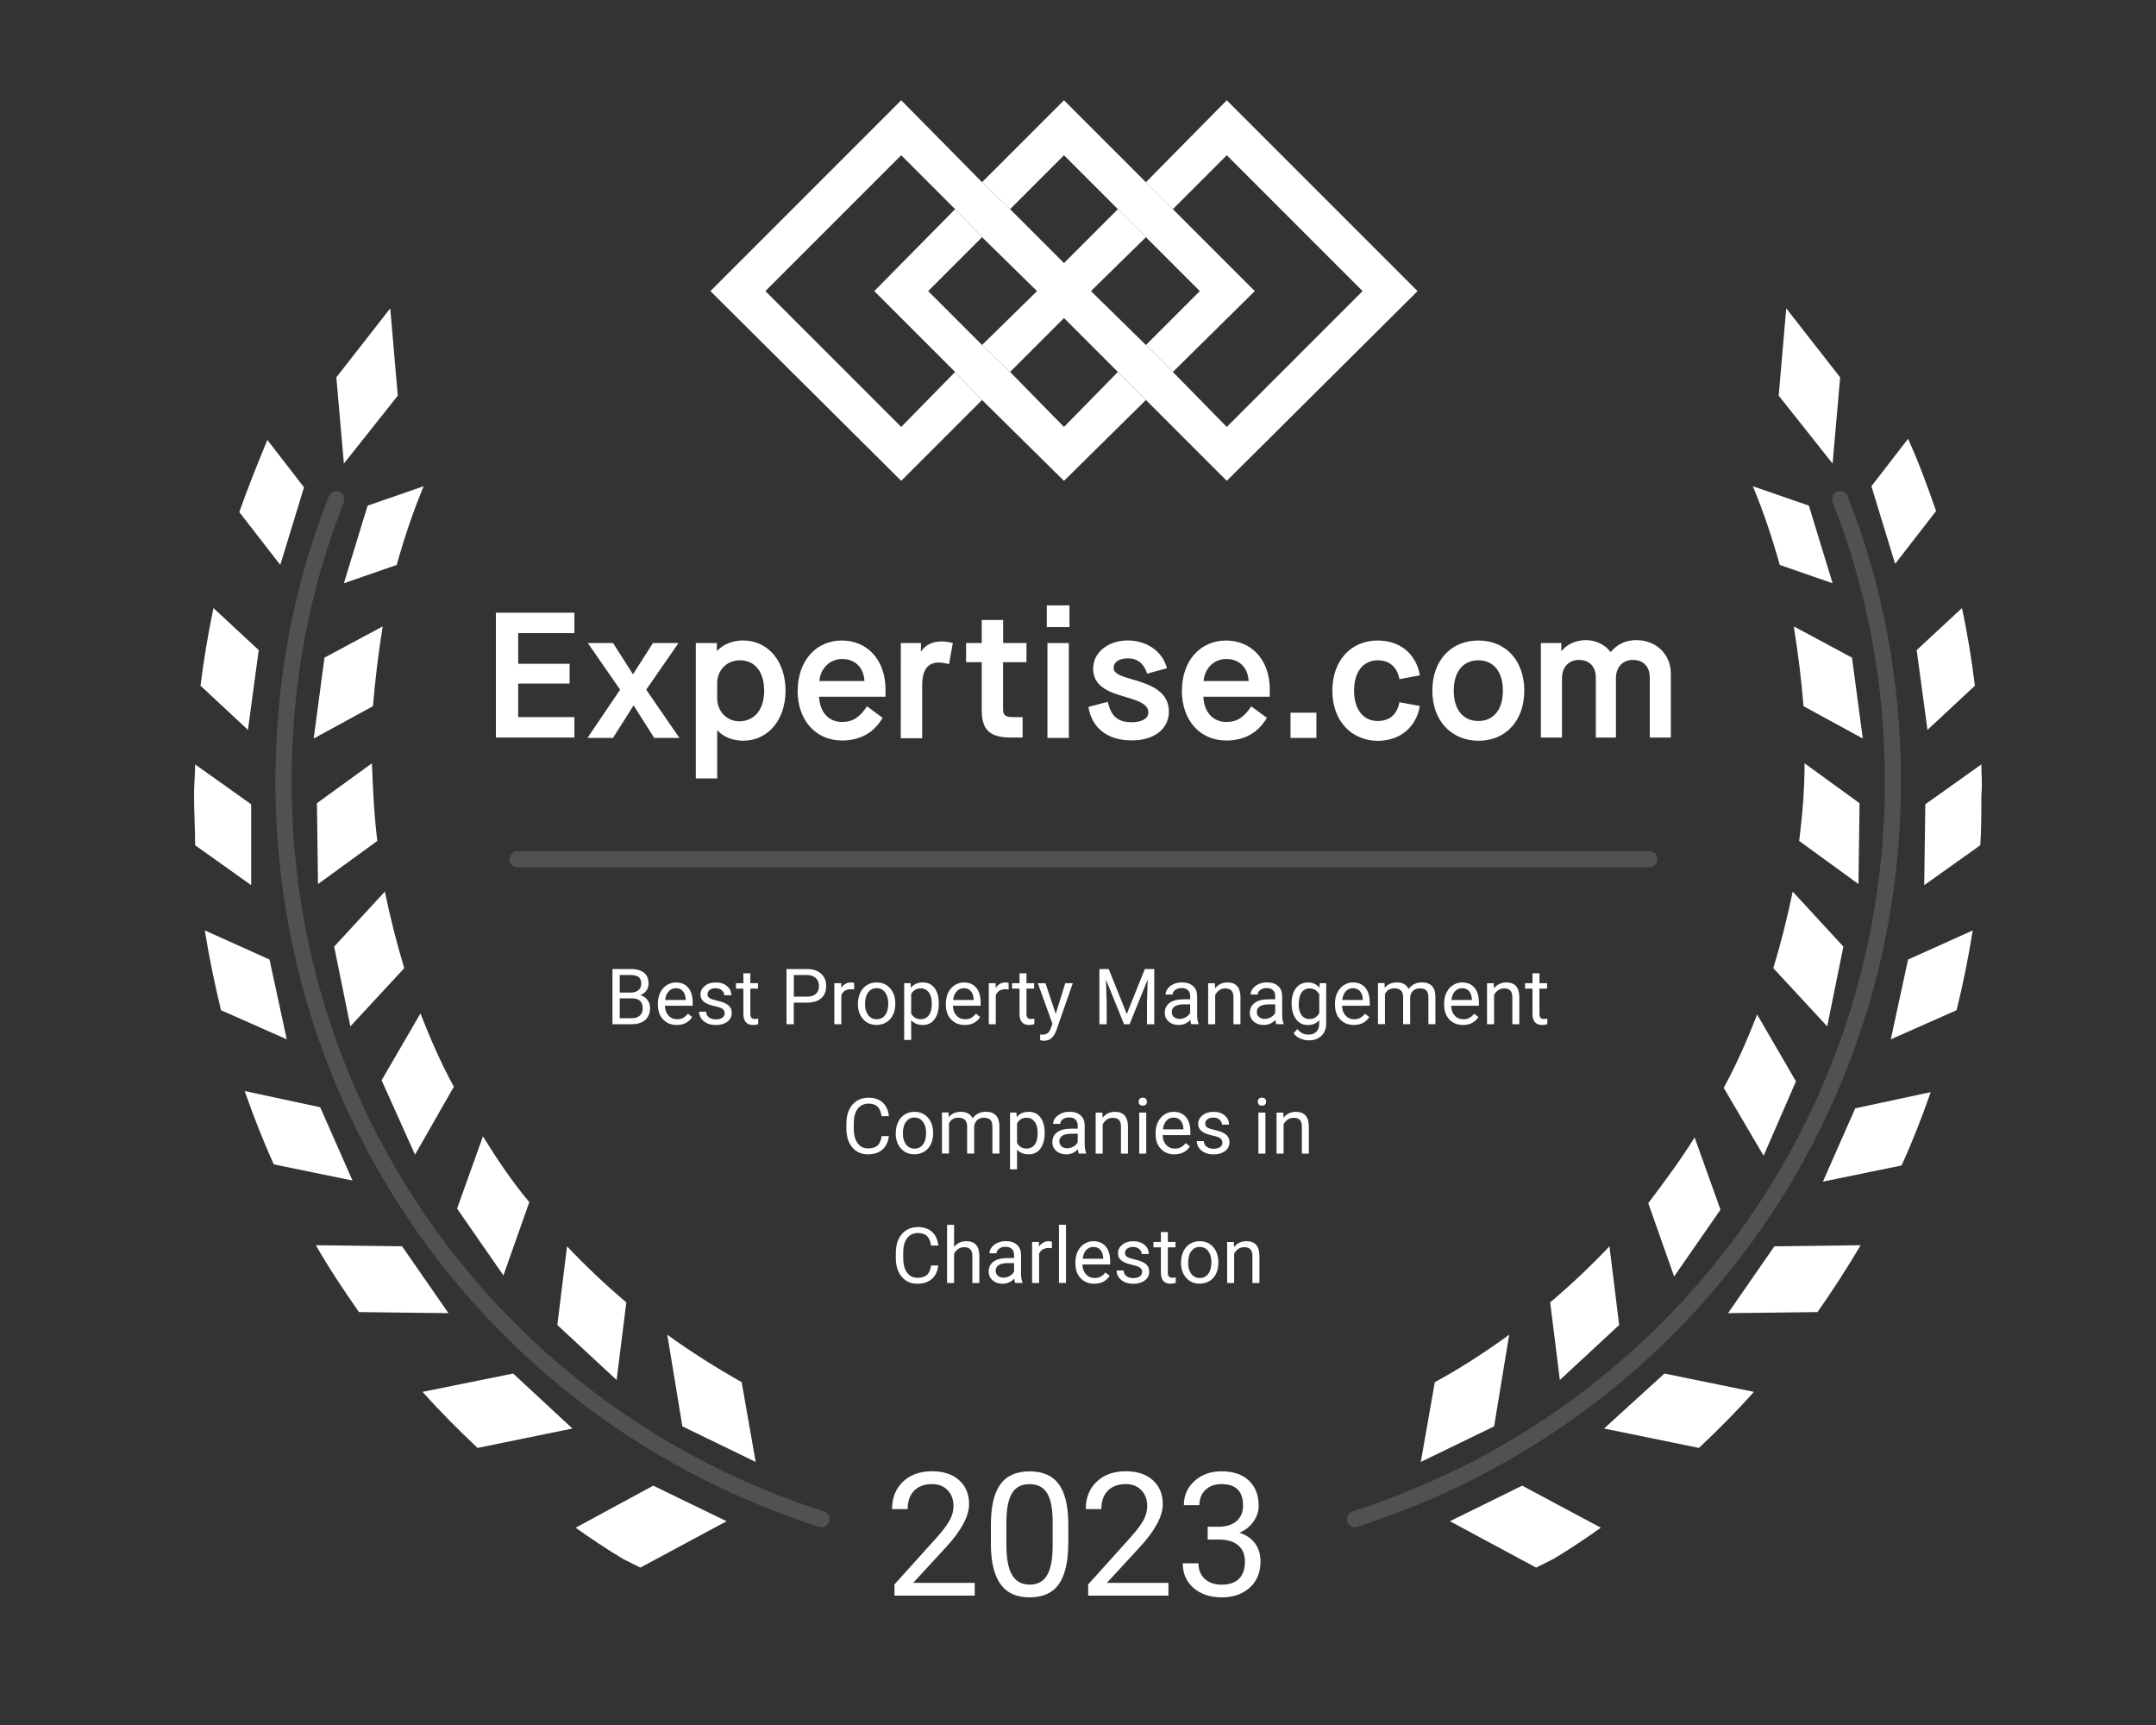 <?xml version="1.0" encoding="UTF-8"?><svg id="Layer_1" xmlns="http://www.w3.org/2000/svg" viewBox="0 0 400 320"><rect x="0" y="0" width="400" height="320" fill="#333333" stroke="none"/><g style="isolation:isolate; opacity:.15;"><path d="m306,160.9H96c-.83,0-1.5-.67-1.5-1.5s.67-1.5,1.5-1.5h210c.83,0,1.5.67,1.5,1.5s-.67,1.5-1.5,1.5Z" style="fill:#fff;"/></g><g style="isolation:isolate; opacity:.15;"><path d="m152.4,283.3c-.15,0-.31-.02-.46-.07-60.32-19.34-100.84-74.89-100.84-138.23,0-18.5,3.33-36.31,9.9-52.95.3-.77,1.17-1.15,1.95-.84.77.3,1.15,1.18.84,1.95-6.43,16.28-9.69,33.73-9.69,51.85,0,62.03,39.69,116.43,98.76,135.37.79.25,1.22,1.1.97,1.89-.2.64-.79,1.04-1.43,1.04Z" style="fill:#fff;"/></g><g style="isolation:isolate; opacity:.15;"><path d="m251.4,283.3c-.63,0-1.22-.41-1.43-1.04-.25-.79.18-1.63.97-1.89,59.07-18.94,98.76-73.35,98.76-135.37,0-18.12-3.26-35.56-9.7-51.85-.3-.77.07-1.64.84-1.95.77-.3,1.64.07,1.95.84,6.57,16.64,9.9,34.45,9.9,52.95,0,63.34-40.53,118.89-100.84,138.23-.15.05-.31.07-.46.07Z" style="fill:#fff;"/></g><path d="m73.8,73.4l-1.4-16.2-10,12.8,1.4,16,10-12.6Z" style="fill:#fff;"/><path d="m56.4,90.4l-6.8-8.8c-1.8,4.4-3.6,8.8-5.2,13.4l7.6,9.8,4.4-14.4Z" style="fill:#fff;"/><path d="m63.8,108.2l9.8-3.4c1.4-5,3-9.8,5-14.6l-10.4,3.6-4.4,14.4Z" style="fill:#fff;"/><path d="m48,120.6l-8.4-7.8c-1,4.8-1.8,9.6-2.4,14.4l8.8,8.2,2-14.8Z" style="fill:#fff;"/><path d="m71,116.2l-10.8,5.8-2,15,11-6c.4-5,1-9.8,1.8-14.8Z" style="fill:#fff;"/><path d="m46.6,149.2l-10.4-7.4c0,1.8-.2,3.8-.2,5.6,0,3.2.2,6.2.2,9.4l10.4,7.4v-15Z" style="fill:#fff;"/><path d="m58.8,149l.2,15,11-8c-.6-4.8-.8-9.6-1-14.4l-10.2,7.4Z" style="fill:#fff;"/><path d="m50,178l-12-5.4c.8,5,1.8,9.8,3,14.8l12.2,5.4-3.2-14.8Z" style="fill:#fff;"/><path d="m75,179.6c-1.4-4.6-2.6-9.4-3.6-14.2l-9.4,10.2,3,14.8,10-10.8Z" style="fill:#fff;"/><path d="m59.4,205.4l-14-3c1.6,4.6,3.4,9.2,5.4,13.6l14.6,3-6-13.6Z" style="fill:#fff;"/><path d="m84.2,201.6c-2.4-4.4-4.4-9-6.2-13.6l-7.2,12.4,6.2,13.8,7.2-12.6Z" style="fill:#fff;"/><path d="m74.6,231.2l-16-.2c2.4,4.2,5.2,8.4,8,12.4l16.6.2-8.6-12.4Z" style="fill:#fff;"/><path d="m98.2,223c-3.2-3.8-6-8-8.6-12.2l-4.8,13.4,8.6,12.4,4.8-13.6Z" style="fill:#fff;"/><path d="m78.4,258.2c3.2,3.6,6.6,7,10.2,10.4l17.6-3.6-11-10.2-16.8,3.4Z" style="fill:#fff;"/><path d="m116.2,241.6c-3.8-3.2-7.6-6.8-11-10.4l-1.8,14.6,11,10.2,1.8-14.4Z" style="fill:#fff;"/><path d="m106.8,283.4c2.8,2,5.8,4,8.8,5.8l3.2,1.6,16-8.6-13.6-6.6-14.4,7.8Z" style="fill:#fff;"/><path d="m123.8,247.6l2.8,17,13.6,6.6-2.6-14.8c-4.6-2.6-9.4-5.6-13.8-8.8Z" style="fill:#fff;"/><path d="m341.4,70l-10-12.8-1.4,16.2,10,12.6,1.4-16Z" style="fill:#fff;"/><path d="m359.2,94.8c-1.6-4.6-3.2-9-5.2-13.4l-6.8,8.8,4.4,14.4,7.6-9.8Z" style="fill:#fff;"/><path d="m340,108.2l-4.4-14.4-10.4-3.6c2,4.8,3.6,9.6,5,14.6l9.8,3.4Z" style="fill:#fff;"/><path d="m357.6,135.4l8.8-8.2c-.6-4.8-1.4-9.8-2.4-14.4l-8.4,7.8,2,14.8Z" style="fill:#fff;"/><path d="m334.6,131l11,6-2-15-10.8-5.8c.8,5,1.4,9.8,1.8,14.8Z" style="fill:#fff;"/><path d="m367.6,141.8l-10.4,7.4-.2,15,10.4-7.4c.2-3,.2-6.2.2-9.4.2-1.8,0-3.8,0-5.6Z" style="fill:#fff;"/><path d="m345,149l-10.2-7.4c0,4.8-.4,9.6-1,14.4l11,8,.2-15Z" style="fill:#fff;"/><path d="m350.8,192.8l12.2-5.4c1.2-4.8,2.2-9.8,3-14.8l-12,5.4-3.2,14.8Z" style="fill:#fff;"/><path d="m329,179.6l10,10.8,3-14.8-9.4-10.2c-1,4.8-2.2,9.6-3.6,14.2Z" style="fill:#fff;"/><path d="m338.2,219.2l14.6-3c2-4.4,3.8-9,5.4-13.6l-14,3-6,13.6Z" style="fill:#fff;"/><path d="m333.2,200.6l-7.2-12.4c-1.8,4.6-3.8,9.2-6.2,13.6l7.4,12.6,6-13.8Z" style="fill:#fff;"/><path d="m320.6,243.6l16.6-.2c2.8-4,5.4-8,8-12.4l-16,.2-8.6,12.4Z" style="fill:#fff;"/><path d="m319.2,224.4l-4.8-13.4c-2.6,4.2-5.6,8.2-8.6,12.2l4.8,13.6,8.6-12.4Z" style="fill:#fff;"/><path d="m297.6,265l17.6,3.6c3.6-3.4,7-6.8,10.2-10.4l-16.6-3.4-11.2,10.2Z" style="fill:#fff;"/><path d="m289.4,256l11-10.2-1.8-14.6c-3.4,3.6-7.2,7.2-11,10.4l1.8,14.4Z" style="fill:#fff;"/><path d="m269,282.2l16,8.6,3.2-1.6c3-1.8,6-3.8,8.8-5.8l-14.6-7.8-13.4,6.6Z" style="fill:#fff;"/><path d="m280,247.6c-4.4,3.2-9,6.2-13.8,8.8l-2.6,14.8,13.6-6.6,2.8-17Z" style="fill:#fff;"/><g style="opacity:0;"><path d="m197.4,28.8l25.2,25.2-8.6,8.6,5.2,5,13.6-13.6-35.4-35.4-13.6,13.6,5,5.2,8.6-8.6Z" style="fill:#fff;"/><g style="isolation:isolate; opacity:.75;"><path d="m214,32.2l5.2,5.2,8.4-8.6,25.2,25.2-25.2,25-25.2-25,8.6-8.6-5-5-8.6,8.4-30.2-30.2-35.4,35.4,35.4,35.2,13.6-13.6-5-5.2-8.6,8.6-25.2-25,25.2-25.2,25.2,25.2-8.6,8.6,5,5,8.6-8.6,30.2,30.2,35.4-35.2-35.4-35.4-13.6,13.6Z" style="fill:#fff;"/></g><path d="m197.4,79l-25-25,8.4-8.6-5-5-13.6,13.6,35.2,35.2,13.6-13.6-5-5.2-8.6,8.6Z" style="fill:#fff;"/></g><g><path d="m263,54l-35.4-35.4-15,15.2,5,5,10-10,25.2,25.2-25.2,25.2-10-10.2-5-5-10.2-10,10.2-10-5.2-5.2-10,10-10-10-5.2-5-15-15.2-35.4,35.4,35.4,35.2,15-15-5-5.2-10,10.2-25.2-25.2,25.2-25.2,10,10,5,5.2,10.2,10-10.2,10,5.2,5,10-10,10,10,5.2,5.2,15,15,35.4-35.2Z" style="fill:#fff;"/><path d="m197.4,28.8l10,10,5.2,5.2,10,10-10,10,5,5,15.2-15-15.2-15.2-5-5-15.2-15.2-15.2,15.2,5.2,5,10-10Zm10,40.2l-10,10.2-10-10.2-5.2-5-10-10,10-10-5-5.2-15,15.2,15,15,5,5.2,15.2,15,15.2-15-5.2-5.2Z" style="fill:#fff;"/></g><path d="m92,113.66h14.57v3.79h-10.43v5.69h9.54v3.67h-9.54v6.22h10.43v3.79h-14.57" style="fill:#fff;"/><path d="m115.05,127.94l-5.99-8.65h4.68l3.67,5.75h.06l3.67-5.75h4.74l-5.99,8.65,6.16,8.95h-4.68l-3.79-5.99h-.06l-3.79,5.99h-4.74" style="fill:#fff;"/><path d="m141.77,128.12c0-3.5-1.72-5.63-4.5-5.63-2.43,0-4.21,1.84-4.21,4.21v2.84c0,2.43,1.78,4.27,4.15,4.27,2.84-.06,4.57-2.25,4.57-5.69Zm-12.68-8.83h3.91v1.42h.06c1.13-1.18,2.85-1.9,4.8-1.9,4.62,0,7.88,3.85,7.88,9.3s-3.26,9.3-7.88,9.3c-1.96,0-3.73-.77-4.74-1.9h-.06v8.89h-3.97" style="fill:#fff;"/><path d="m160.38,126.34c-.12-2.43-1.66-4.09-4.15-4.09-2.31,0-4.03,1.78-4.21,4.09h8.36Zm-12.38,1.78c0-5.51,3.38-9.3,8.17-9.3s8.12,3.67,8.12,9.07v1.36h-12.33c.12,2.79,1.72,4.68,4.27,4.68,1.96,0,3.26-.83,4.62-2.9l2.9,2.13c-1.6,2.78-4.21,4.21-7.53,4.21-4.86,0-8.24-3.73-8.24-9.24Z" style="fill:#fff;"/><path d="m167.13,119.29h3.73v1.54h.06c.71-1.12,2.01-1.84,3.73-1.84.77,0,1.48.12,2.13.3l-.71,3.91c-.71-.18-1.3-.3-1.9-.3-2.02,0-3.08,1.36-3.08,4.21v9.84h-3.97" style="fill:#fff;"/><path d="m186.1,122.84v8.71c0,1.12.41,1.48,1.84,1.48h1.78v3.79h-2.13c-3.97,0-5.45-1.42-5.45-5.09v-8.89h-2.9v-3.56h2.9v-4.27h3.97v4.27h4.33v3.56" style="fill:#fff;"/><path d="m194.33,119.29h3.97v17.6h-3.97v-17.6Zm-.12-6.99h4.21v4.03h-4.21v-4.03Z" style="fill:#fff;"/><path d="m201.92,131.14l3.61-.95c.59,2.67,1.84,3.79,4.44,3.79,1.9,0,3.08-.71,3.08-1.78,0-1.48-1.54-2.13-4.2-2.9-3.38-.95-6.04-2.07-6.04-5.28,0-2.96,2.72-5.21,6.46-5.21,3.49,0,6.46,2.07,7.23,5.15l-3.67,1.01c-.59-1.9-1.84-2.84-3.55-2.84s-2.67.71-2.67,1.78c0,1.01,1.24,1.48,3.49,2.13,3.56,1.01,6.76,2.31,6.76,5.98,0,3.2-2.73,5.33-6.87,5.33-4.5,0-7.41-2.25-8.06-6.22Z" style="fill:#fff;"/><path d="m231.66,126.34c-.12-2.43-1.66-4.09-4.15-4.09-2.31,0-4.03,1.78-4.21,4.09h8.36Zm-12.38,1.78c0-5.51,3.38-9.3,8.18-9.3s8.12,3.67,8.12,9.07v1.36h-12.32c.12,2.79,1.72,4.68,4.26,4.68,1.96,0,3.26-.83,4.62-2.9l2.9,2.13c-1.6,2.78-4.21,4.21-7.53,4.21-4.86,0-8.24-3.73-8.24-9.24Z" style="fill:#fff;"/><path d="m239.43,136.89h4.8v-4.68h-4.8v4.68Z" style="fill:#fff;"/><path d="m247.19,128.12c0-5.57,3.44-9.3,8.41-9.3,4.21,0,7.17,2.55,7.82,6.46l-3.79.71c-.41-2.25-1.84-3.5-4.03-3.5-2.67,0-4.38,2.13-4.38,5.63s1.72,5.63,4.38,5.63c2.25,0,3.62-1.25,4.03-3.49l3.79.71c-.65,3.91-3.67,6.46-7.82,6.46-4.98-.06-8.41-3.79-8.41-9.3Z" style="fill:#fff;"/><path d="m278.83,128.12c0-3.5-1.72-5.63-4.56-5.63s-4.56,2.13-4.56,5.63,1.72,5.63,4.56,5.63,4.56-2.13,4.56-5.63Zm-13.09,0c0-5.57,3.44-9.3,8.53-9.3s8.53,3.73,8.53,9.3-3.43,9.3-8.53,9.3c-5.1-.06-8.53-3.79-8.53-9.3Z" style="fill:#fff;"/><path d="m285.94,119.29h3.73v1.48h.06c.95-1.25,2.67-2.02,4.5-2.02s3.56.83,4.56,2.19h.06c1.18-1.42,2.73-2.19,4.74-2.19,3.79,0,6.4,2.73,6.4,6.22v11.85h-3.91v-11.14c0-2.07-1.24-3.26-3.14-3.26s-3.14,1.36-3.14,3.44v10.96h-3.73v-11.14c0-2.07-1.24-3.26-3.14-3.26s-3.14,1.36-3.14,3.44v10.96h-3.91v-17.54" style="fill:#fff;"/><g style="isolation:isolate;"><path d="m113.63,190v-10.24h3.35c1.11,0,1.95.23,2.51.69.56.46.84,1.14.84,2.04,0,.48-.14.9-.41,1.27s-.64.65-1.11.85c.55.15.99.45,1.31.88.32.43.48.95.48,1.55,0,.92-.3,1.64-.89,2.17-.6.52-1.44.79-2.52.79h-3.55Zm1.35-5.87h2.04c.59,0,1.06-.15,1.42-.44s.53-.7.53-1.21c0-.56-.16-.97-.49-1.23s-.83-.38-1.5-.38h-2v3.26Zm0,1.08v3.68h2.23c.63,0,1.12-.16,1.49-.49.36-.33.54-.77.54-1.35,0-1.23-.67-1.85-2.01-1.85h-2.25Z" style="fill:#fff;"/><path d="m125.55,190.14c-1.03,0-1.87-.34-2.52-1.02-.65-.68-.97-1.58-.97-2.72v-.24c0-.75.14-1.43.43-2.02.29-.59.69-1.06,1.21-1.39.52-.33,1.08-.5,1.68-.5.99,0,1.76.33,2.31.98.55.65.82,1.58.82,2.8v.54h-5.15c.02.75.24,1.36.66,1.82.42.46.95.69,1.6.69.46,0,.85-.09,1.17-.28s.6-.44.84-.75l.79.62c-.64.98-1.59,1.47-2.87,1.47Zm-.16-6.82c-.52,0-.97.19-1.32.57-.36.38-.58.92-.66,1.61h3.81v-.1c-.04-.66-.22-1.17-.53-1.54s-.75-.54-1.29-.54Z" style="fill:#fff;"/><path d="m134.45,187.98c0-.35-.13-.62-.4-.82-.26-.19-.73-.36-1.38-.5-.66-.14-1.18-.31-1.57-.51-.39-.2-.67-.43-.86-.7-.19-.27-.28-.6-.28-.97,0-.62.26-1.15.79-1.58.53-.43,1.2-.65,2.02-.65.86,0,1.56.22,2.1.67s.81,1.01.81,1.71h-1.31c0-.36-.15-.66-.45-.92s-.68-.39-1.14-.39-.84.1-1.11.31c-.27.21-.4.48-.4.81,0,.31.12.55.37.71s.7.31,1.35.46c.65.15,1.18.32,1.58.52.4.2.7.44.9.73.19.28.29.63.29,1.04,0,.68-.27,1.22-.82,1.63-.54.41-1.25.62-2.12.62-.61,0-1.15-.11-1.62-.32s-.84-.52-1.1-.9c-.27-.39-.4-.81-.4-1.25h1.3c.02.44.2.78.52,1.04.33.25.76.38,1.29.38.49,0,.89-.1,1.19-.3.3-.2.45-.46.45-.8Z" style="fill:#fff;"/><path d="m139.21,180.55v1.84h1.42v1h-1.42v4.72c0,.3.06.53.19.69.13.15.34.23.65.23.15,0,.36-.03.62-.08v1.05c-.34.09-.67.14-1,.14-.58,0-1.02-.18-1.31-.53-.3-.35-.44-.85-.44-1.5v-4.72h-1.38v-1h1.38v-1.84h1.3Z" style="fill:#fff;"/><path d="m147.27,185.99v4.01h-1.35v-10.24h3.78c1.12,0,2,.29,2.63.86.64.57.95,1.33.95,2.27,0,.99-.31,1.76-.93,2.3s-1.51.8-2.67.8h-2.41Zm0-1.1h2.43c.72,0,1.28-.17,1.66-.51s.58-.83.58-1.48c0-.61-.19-1.1-.58-1.46s-.91-.56-1.58-.57h-2.5v4.02Z" style="fill:#fff;"/><path d="m158.47,183.56c-.2-.03-.41-.05-.64-.05-.85,0-1.43.36-1.74,1.09v5.4h-1.3v-7.61h1.27l.02.88c.43-.68,1.03-1.02,1.81-1.02.25,0,.45.03.58.1v1.21Z" style="fill:#fff;"/><path d="m159.18,186.13c0-.75.15-1.42.44-2.01.29-.6.7-1.05,1.22-1.38.52-.32,1.12-.49,1.79-.49,1.04,0,1.87.36,2.51,1.08.64.72.96,1.67.96,2.86v.09c0,.74-.14,1.41-.43,1.99-.28.59-.69,1.05-1.22,1.37s-1.13.49-1.82.49c-1.03,0-1.87-.36-2.51-1.08-.64-.72-.96-1.67-.96-2.85v-.09Zm1.31.15c0,.84.2,1.52.59,2.03.39.51.92.77,1.57.77s1.19-.26,1.57-.78c.39-.52.58-1.24.58-2.18,0-.83-.2-1.51-.59-2.03-.4-.52-.92-.78-1.58-.78s-1.16.26-1.55.77c-.39.51-.59,1.24-.59,2.19Z" style="fill:#fff;"/><path d="m174.17,186.28c0,1.16-.27,2.09-.79,2.8s-1.25,1.06-2.15,1.06-1.65-.29-2.18-.88v3.66h-1.3v-10.53h1.19l.06.84c.53-.66,1.27-.98,2.21-.98s1.64.34,2.17,1.03c.53.69.8,1.65.8,2.88v.12Zm-1.3-.15c0-.86-.18-1.54-.55-2.03-.37-.5-.87-.75-1.5-.75-.79,0-1.38.35-1.77,1.05v3.63c.39.69.98,1.04,1.79,1.04.62,0,1.12-.25,1.49-.74.37-.49.55-1.23.55-2.2Z" style="fill:#fff;"/><path d="m178.98,190.14c-1.03,0-1.87-.34-2.52-1.02-.65-.68-.97-1.58-.97-2.72v-.24c0-.75.14-1.43.43-2.02.29-.59.69-1.06,1.21-1.39.52-.33,1.08-.5,1.68-.5.99,0,1.76.33,2.31.98.55.65.82,1.58.82,2.8v.54h-5.15c.02.75.24,1.36.66,1.82.42.46.95.69,1.6.69.46,0,.85-.09,1.17-.28s.6-.44.84-.75l.79.62c-.64.98-1.59,1.47-2.87,1.47Zm-.16-6.82c-.52,0-.97.19-1.32.57-.36.38-.58.92-.66,1.61h3.81v-.1c-.04-.66-.22-1.17-.53-1.54s-.75-.54-1.29-.54Z" style="fill:#fff;"/><path d="m187.13,183.56c-.2-.03-.41-.05-.64-.05-.85,0-1.43.36-1.74,1.09v5.4h-1.3v-7.61h1.27l.02.88c.43-.68,1.03-1.02,1.81-1.02.25,0,.45.03.58.1v1.21Z" style="fill:#fff;"/><path d="m190.44,180.55v1.84h1.42v1h-1.42v4.72c0,.3.06.53.19.69.13.15.34.23.65.23.15,0,.36-.03.62-.08v1.05c-.34.09-.67.14-1,.14-.58,0-1.02-.18-1.31-.53-.3-.35-.44-.85-.44-1.5v-4.72h-1.38v-1h1.38v-1.84h1.3Z" style="fill:#fff;"/><path d="m195.87,188.09l1.77-5.7h1.39l-3.06,8.78c-.47,1.27-1.23,1.9-2.26,1.9l-.25-.02-.48-.09v-1.05l.35.03c.44,0,.78-.09,1.03-.27.25-.18.45-.5.61-.98l.29-.77-2.71-7.52h1.42l1.9,5.7Z" style="fill:#fff;"/><path d="m205.7,179.76l3.35,8.35,3.35-8.35h1.75v10.24h-1.35v-3.99l.13-4.3-3.36,8.29h-1.03l-3.35-8.27.13,4.28v3.99h-1.35v-10.24h1.74Z" style="fill:#fff;"/><path d="m221.02,190c-.07-.15-.14-.42-.18-.8-.6.63-1.33.94-2.17.94-.75,0-1.37-.21-1.85-.64-.48-.42-.72-.96-.72-1.61,0-.79.3-1.41.9-1.85.6-.44,1.45-.66,2.54-.66h1.27v-.6c0-.45-.14-.82-.41-1.09s-.67-.4-1.2-.4c-.46,0-.85.12-1.17.35-.31.23-.47.52-.47.85h-1.31c0-.38.13-.75.4-1.1.27-.35.63-.63,1.1-.84.46-.21.97-.31,1.52-.31.88,0,1.56.22,2.06.66.5.44.75,1.04.77,1.81v3.5c0,.7.09,1.25.27,1.67v.11h-1.36Zm-2.16-.99c.41,0,.79-.11,1.16-.32s.63-.49.79-.82v-1.56h-1.02c-1.59,0-2.39.47-2.39,1.4,0,.41.14.73.41.96s.62.34,1.05.34Z" style="fill:#fff;"/><path d="m225.39,182.39l.04.96c.58-.73,1.34-1.1,2.28-1.1,1.61,0,2.42.91,2.43,2.72v5.03h-1.3v-5.03c0-.55-.13-.95-.38-1.22-.25-.26-.63-.39-1.15-.39-.42,0-.79.11-1.11.34-.32.22-.57.52-.75.89v5.42h-1.3v-7.61h1.23Z" style="fill:#fff;"/><path d="m236.8,190c-.08-.15-.14-.42-.18-.8-.61.63-1.33.94-2.17.94-.75,0-1.37-.21-1.85-.64-.48-.42-.72-.96-.72-1.61,0-.79.3-1.41.9-1.85s1.45-.66,2.54-.66h1.27v-.6c0-.45-.14-.82-.41-1.09-.27-.27-.67-.4-1.2-.4-.46,0-.85.12-1.17.35s-.47.52-.47.85h-1.31c0-.38.13-.75.4-1.1.27-.35.64-.63,1.1-.84.46-.21.97-.31,1.52-.31.88,0,1.56.22,2.06.66s.75,1.04.77,1.81v3.5c0,.7.09,1.25.27,1.67v.11h-1.36Zm-2.16-.99c.41,0,.79-.11,1.16-.32.37-.21.63-.49.79-.82v-1.56h-1.02c-1.59,0-2.39.47-2.39,1.4,0,.41.14.73.41.96.27.23.62.34,1.05.34Z" style="fill:#fff;"/><path d="m239.63,186.13c0-1.19.27-2.13.82-2.83.55-.7,1.27-1.05,2.18-1.05s1.65.33,2.17.98l.06-.84h1.19v7.42c0,.98-.29,1.76-.88,2.33-.58.57-1.37.85-2.35.85-.55,0-1.08-.12-1.61-.35-.53-.23-.93-.55-1.2-.96l.68-.78c.56.69,1.24,1.03,2.05,1.03.63,0,1.13-.18,1.48-.53.35-.36.53-.86.53-1.5v-.65c-.52.6-1.23.9-2.13.9s-1.61-.36-2.16-1.08c-.55-.72-.83-1.7-.83-2.93Zm1.31.15c0,.86.18,1.53.53,2.02.35.49.84.74,1.48.74.82,0,1.42-.37,1.81-1.12v-3.47c-.4-.73-1-1.09-1.79-1.09-.63,0-1.13.25-1.48.74s-.53,1.22-.53,2.19Z" style="fill:#fff;"/><path d="m251.17,190.14c-1.03,0-1.87-.34-2.52-1.02s-.97-1.58-.97-2.72v-.24c0-.75.14-1.43.43-2.02.29-.59.69-1.06,1.21-1.39.52-.33,1.08-.5,1.68-.5.99,0,1.76.33,2.31.98.55.65.82,1.58.82,2.8v.54h-5.15c.02.75.24,1.36.66,1.82.42.46.95.69,1.6.69.46,0,.85-.09,1.17-.28.32-.19.6-.44.84-.75l.79.62c-.64.98-1.59,1.47-2.87,1.47Zm-.16-6.82c-.53,0-.97.19-1.32.57-.36.38-.58.92-.66,1.61h3.81v-.1c-.04-.66-.22-1.17-.53-1.54-.32-.36-.75-.54-1.29-.54Z" style="fill:#fff;"/><path d="m256.87,182.39l.04.84c.56-.66,1.31-.98,2.26-.98,1.06,0,1.79.41,2.17,1.22.25-.37.58-.66.99-.89.41-.22.88-.34,1.44-.34,1.67,0,2.52.88,2.54,2.65v5.1h-1.3v-5.02c0-.54-.12-.95-.37-1.22-.25-.27-.67-.4-1.25-.4-.48,0-.88.14-1.2.43-.32.29-.5.68-.56,1.16v5.05h-1.31v-4.99c0-1.11-.54-1.66-1.62-1.66-.85,0-1.44.36-1.75,1.09v5.55h-1.3v-7.61h1.23Z" style="fill:#fff;"/><path d="m271.42,190.14c-1.03,0-1.87-.34-2.52-1.02s-.97-1.58-.97-2.72v-.24c0-.75.14-1.43.43-2.02.29-.59.69-1.06,1.21-1.39.52-.33,1.08-.5,1.68-.5.99,0,1.76.33,2.31.98.55.65.82,1.58.82,2.8v.54h-5.15c.02.75.24,1.36.66,1.82.42.46.95.69,1.6.69.46,0,.85-.09,1.17-.28.32-.19.6-.44.84-.75l.79.62c-.64.98-1.59,1.47-2.87,1.47Zm-.16-6.82c-.53,0-.97.19-1.32.57-.36.38-.58.92-.66,1.61h3.81v-.1c-.04-.66-.22-1.17-.53-1.54-.32-.36-.75-.54-1.29-.54Z" style="fill:#fff;"/><path d="m277.13,182.39l.04.96c.58-.73,1.34-1.1,2.28-1.1,1.61,0,2.42.91,2.43,2.72v5.03h-1.3v-5.03c0-.55-.13-.95-.38-1.22-.25-.26-.63-.39-1.15-.39-.42,0-.79.11-1.11.34-.32.22-.57.52-.75.89v5.42h-1.3v-7.61h1.23Z" style="fill:#fff;"/><path d="m285.61,180.55v1.84h1.42v1h-1.42v4.72c0,.3.06.53.19.69.13.15.34.23.65.23.15,0,.36-.03.62-.08v1.05c-.34.09-.67.14-1,.14-.58,0-1.02-.18-1.31-.53-.3-.35-.44-.85-.44-1.5v-4.72h-1.38v-1h1.38v-1.84h1.3Z" style="fill:#fff;"/></g><g style="isolation:isolate;"><path d="m164.91,210.75c-.13,1.08-.53,1.92-1.2,2.51-.67.59-1.57.88-2.68.88-1.21,0-2.18-.43-2.91-1.3-.73-.87-1.09-2.03-1.09-3.48v-.98c0-.95.17-1.79.51-2.51.34-.72.82-1.28,1.44-1.66.62-.39,1.35-.58,2.17-.58,1.09,0,1.96.3,2.62.91.66.61,1.04,1.45,1.15,2.52h-1.36c-.12-.82-.37-1.41-.76-1.78-.39-.37-.94-.55-1.64-.55-.86,0-1.54.32-2.03.96-.49.64-.73,1.54-.73,2.72v.99c0,1.11.23,2,.7,2.65.46.66,1.11.99,1.95.99.75,0,1.33-.17,1.73-.51.4-.34.67-.93.8-1.78h1.36Z" style="fill:#fff;"/><path d="m166.2,210.13c0-.75.15-1.42.44-2.01.29-.6.7-1.05,1.22-1.38.52-.32,1.12-.49,1.79-.49,1.04,0,1.87.36,2.51,1.08.64.72.96,1.67.96,2.86v.09c0,.74-.14,1.41-.43,1.99-.28.59-.69,1.05-1.22,1.37s-1.13.49-1.82.49c-1.03,0-1.87-.36-2.51-1.08-.64-.72-.96-1.67-.96-2.85v-.09Zm1.31.15c0,.84.2,1.52.59,2.03.39.51.92.77,1.57.77s1.19-.26,1.57-.78c.39-.52.58-1.24.58-2.18,0-.83-.2-1.51-.59-2.03-.4-.52-.92-.78-1.58-.78s-1.16.26-1.55.77c-.39.51-.59,1.24-.59,2.19Z" style="fill:#fff;"/><path d="m175.98,206.39l.04.84c.56-.66,1.31-.98,2.26-.98,1.06,0,1.79.41,2.17,1.22.25-.37.58-.66.99-.89.41-.22.88-.34,1.44-.34,1.67,0,2.52.88,2.54,2.65v5.1h-1.3v-5.02c0-.54-.12-.95-.37-1.22s-.67-.4-1.25-.4c-.48,0-.88.14-1.2.43-.32.29-.5.68-.56,1.16v5.05h-1.31v-4.99c0-1.11-.54-1.66-1.62-1.66-.85,0-1.44.36-1.75,1.09v5.55h-1.3v-7.61h1.23Z" style="fill:#fff;"/><path d="m193.81,210.28c0,1.16-.27,2.09-.79,2.8s-1.25,1.06-2.15,1.06-1.65-.29-2.18-.88v3.66h-1.3v-10.53h1.19l.06.84c.53-.66,1.27-.98,2.21-.98s1.64.34,2.17,1.03c.53.69.8,1.65.8,2.88v.12Zm-1.3-.15c0-.86-.18-1.54-.55-2.03-.37-.5-.87-.75-1.5-.75-.79,0-1.38.35-1.77,1.05v3.63c.39.69.98,1.04,1.79,1.04.62,0,1.12-.25,1.49-.74.37-.49.55-1.23.55-2.2Z" style="fill:#fff;"/><path d="m200.16,214c-.07-.15-.14-.42-.18-.8-.6.63-1.33.94-2.17.94-.75,0-1.37-.21-1.85-.64-.48-.42-.72-.96-.72-1.61,0-.79.3-1.41.9-1.85.6-.44,1.45-.66,2.54-.66h1.27v-.6c0-.45-.14-.82-.41-1.09-.27-.27-.67-.4-1.2-.4-.46,0-.85.12-1.17.35-.31.23-.47.52-.47.85h-1.31c0-.38.13-.75.4-1.1.27-.35.64-.63,1.1-.84.46-.21.97-.31,1.52-.31.88,0,1.56.22,2.06.66.5.44.75,1.04.77,1.81v3.5c0,.7.09,1.25.27,1.67v.11h-1.36Zm-2.16-.99c.41,0,.79-.11,1.16-.32.37-.21.63-.49.79-.82v-1.56h-1.02c-1.59,0-2.39.47-2.39,1.4,0,.41.14.73.41.96.27.23.62.34,1.05.34Z" style="fill:#fff;"/><path d="m204.52,206.39l.04.96c.58-.73,1.34-1.1,2.28-1.1,1.61,0,2.42.91,2.43,2.72v5.03h-1.3v-5.03c0-.55-.13-.95-.38-1.22-.25-.26-.63-.39-1.15-.39-.42,0-.79.11-1.11.34-.32.22-.57.52-.75.89v5.42h-1.3v-7.61h1.23Z" style="fill:#fff;"/><path d="m211.25,204.37c0-.21.06-.39.19-.53.13-.14.32-.22.57-.22s.45.07.58.22c.13.15.2.32.2.53s-.07.39-.2.53c-.13.14-.32.21-.58.21s-.44-.07-.57-.21-.19-.32-.19-.53Zm1.41,9.63h-1.3v-7.61h1.3v7.61Z" style="fill:#fff;"/><path d="m217.89,214.14c-1.03,0-1.87-.34-2.52-1.02s-.97-1.58-.97-2.72v-.24c0-.75.14-1.43.43-2.02.29-.59.69-1.06,1.21-1.39.52-.33,1.08-.5,1.68-.5.99,0,1.76.33,2.31.98.55.65.82,1.58.82,2.8v.54h-5.15c.02.75.24,1.36.66,1.82.42.46.95.69,1.6.69.46,0,.85-.09,1.17-.28.32-.19.6-.44.84-.75l.79.62c-.64.98-1.59,1.47-2.87,1.47Zm-.16-6.82c-.53,0-.97.19-1.32.57-.36.38-.58.92-.66,1.61h3.81v-.1c-.04-.66-.22-1.17-.53-1.54-.32-.36-.75-.54-1.29-.54Z" style="fill:#fff;"/><path d="m226.79,211.98c0-.35-.13-.62-.4-.82s-.73-.36-1.38-.5c-.66-.14-1.18-.31-1.57-.51-.39-.2-.67-.43-.86-.7-.19-.27-.28-.6-.28-.97,0-.62.26-1.15.79-1.58.53-.43,1.2-.65,2.02-.65.86,0,1.56.22,2.1.67.54.45.81,1.01.81,1.71h-1.31c0-.36-.15-.66-.45-.92-.3-.26-.68-.39-1.14-.39s-.84.1-1.11.31c-.27.21-.4.48-.4.81,0,.31.12.55.37.71.25.16.7.31,1.35.46.65.15,1.17.32,1.58.52s.7.44.9.73c.19.28.29.63.29,1.04,0,.68-.27,1.22-.82,1.63-.54.41-1.25.62-2.12.62-.61,0-1.15-.11-1.62-.32s-.83-.52-1.1-.9c-.27-.39-.4-.81-.4-1.25h1.3c.02.44.2.78.52,1.04.33.25.76.38,1.29.38.49,0,.89-.1,1.19-.3.3-.2.45-.46.45-.8Z" style="fill:#fff;"/><path d="m233.36,204.37c0-.21.06-.39.19-.53.13-.14.32-.22.57-.22s.45.07.58.22c.13.15.2.32.2.53s-.07.39-.2.53c-.13.14-.32.21-.58.21s-.44-.07-.57-.21-.19-.32-.19-.53Zm1.41,9.63h-1.3v-7.61h1.3v7.61Z" style="fill:#fff;"/><path d="m238.08,206.39l.04.96c.58-.73,1.34-1.1,2.28-1.1,1.61,0,2.42.91,2.43,2.72v5.03h-1.3v-5.03c0-.55-.13-.95-.38-1.22-.25-.26-.63-.39-1.15-.39-.42,0-.79.11-1.11.34-.32.22-.57.52-.75.89v5.42h-1.3v-7.61h1.23Z" style="fill:#fff;"/></g><g style="isolation:isolate;"><path d="m174.08,234.75c-.13,1.08-.53,1.92-1.2,2.51-.67.59-1.57.88-2.68.88-1.21,0-2.18-.43-2.91-1.3-.73-.87-1.09-2.03-1.09-3.48v-.98c0-.95.17-1.79.51-2.51.34-.72.82-1.28,1.44-1.66.62-.39,1.35-.58,2.17-.58,1.09,0,1.96.3,2.62.91.66.61,1.04,1.45,1.15,2.52h-1.36c-.12-.82-.37-1.41-.76-1.78-.39-.37-.94-.55-1.64-.55-.86,0-1.54.32-2.03.96-.49.64-.73,1.54-.73,2.72v.99c0,1.11.23,2,.7,2.65.46.66,1.11.99,1.95.99.75,0,1.33-.17,1.73-.51.4-.34.67-.93.8-1.78h1.36Z" style="fill:#fff;"/><path d="m177.02,231.31c.58-.71,1.33-1.06,2.25-1.06,1.61,0,2.42.91,2.43,2.72v5.03h-1.3v-5.03c0-.55-.13-.95-.38-1.22-.25-.26-.63-.39-1.15-.39-.42,0-.79.11-1.11.34-.32.22-.57.52-.75.89v5.42h-1.3v-10.8h1.3v4.11Z" style="fill:#fff;"/><path d="m188.35,238c-.07-.15-.14-.42-.18-.8-.6.63-1.33.94-2.17.94-.75,0-1.37-.21-1.85-.64-.48-.42-.72-.96-.72-1.61,0-.79.3-1.41.9-1.85.6-.44,1.45-.66,2.54-.66h1.27v-.6c0-.45-.14-.82-.41-1.09-.27-.27-.67-.4-1.2-.4-.46,0-.85.12-1.17.35-.31.23-.47.52-.47.85h-1.31c0-.38.13-.75.4-1.1.27-.35.64-.63,1.1-.84.46-.21.97-.31,1.52-.31.88,0,1.56.22,2.06.66.5.44.75,1.04.77,1.81v3.5c0,.7.09,1.25.27,1.67v.11h-1.36Zm-2.16-.99c.41,0,.79-.11,1.16-.32.37-.21.63-.49.79-.82v-1.56h-1.02c-1.59,0-2.39.47-2.39,1.4,0,.41.14.73.41.96.27.23.62.34,1.05.34Z" style="fill:#fff;"/><path d="m195.16,231.56c-.2-.03-.41-.05-.64-.05-.85,0-1.43.36-1.74,1.09v5.4h-1.3v-7.61h1.27l.02.88c.43-.68,1.03-1.02,1.81-1.02.25,0,.45.03.58.1v1.21Z" style="fill:#fff;"/><path d="m197.77,238h-1.3v-10.8h1.3v10.8Z" style="fill:#fff;"/><path d="m203.01,238.14c-1.03,0-1.87-.34-2.52-1.02-.65-.68-.97-1.58-.97-2.72v-.24c0-.75.14-1.43.43-2.02.29-.59.69-1.06,1.21-1.39.52-.33,1.08-.5,1.68-.5.99,0,1.76.33,2.31.98s.82,1.58.82,2.8v.54h-5.15c.02.75.24,1.36.66,1.82s.95.69,1.6.69c.46,0,.85-.09,1.17-.28.32-.19.6-.44.84-.75l.79.62c-.64.98-1.59,1.47-2.87,1.47Zm-.16-6.82c-.52,0-.96.19-1.32.57s-.58.92-.66,1.61h3.81v-.1c-.04-.66-.21-1.17-.53-1.54-.32-.36-.75-.54-1.29-.54Z" style="fill:#fff;"/><path d="m211.91,235.98c0-.35-.13-.62-.4-.82-.26-.19-.73-.36-1.38-.5s-1.18-.31-1.57-.51c-.39-.2-.67-.43-.86-.7s-.28-.6-.28-.97c0-.62.26-1.15.79-1.58.53-.43,1.2-.65,2.02-.65.86,0,1.56.22,2.1.67.54.45.8,1.01.8,1.71h-1.31c0-.36-.15-.66-.45-.92-.3-.26-.68-.39-1.14-.39s-.84.1-1.11.31-.4.48-.4.81c0,.31.12.55.37.71.25.16.7.31,1.35.46.65.15,1.18.32,1.58.52.4.2.7.44.9.73.2.28.29.63.29,1.04,0,.68-.27,1.22-.82,1.63s-1.25.62-2.12.62c-.61,0-1.15-.11-1.62-.32s-.84-.52-1.1-.9-.4-.81-.4-1.25h1.3c.02.44.2.78.52,1.04.33.25.76.38,1.29.38.49,0,.89-.1,1.18-.3s.45-.46.45-.8Z" style="fill:#fff;"/><path d="m216.67,228.55v1.84h1.42v1h-1.42v4.72c0,.3.06.53.19.69.13.15.34.23.65.23.15,0,.36-.03.62-.08v1.05c-.34.09-.67.14-1,.14-.58,0-1.02-.18-1.31-.53s-.44-.85-.44-1.5v-4.72h-1.38v-1h1.38v-1.84h1.3Z" style="fill:#fff;"/><path d="m219.12,234.13c0-.75.15-1.42.44-2.01.29-.6.7-1.05,1.22-1.38.52-.32,1.12-.49,1.79-.49,1.04,0,1.87.36,2.51,1.08.64.72.96,1.67.96,2.86v.09c0,.74-.14,1.41-.42,1.99-.28.59-.69,1.05-1.22,1.37s-1.13.49-1.82.49c-1.03,0-1.87-.36-2.51-1.08-.64-.72-.96-1.67-.96-2.85v-.09Zm1.31.15c0,.84.2,1.52.59,2.03s.92.77,1.57.77,1.19-.26,1.58-.78c.39-.52.58-1.24.58-2.18,0-.83-.2-1.51-.59-2.03s-.92-.78-1.58-.78-1.16.26-1.55.77c-.39.51-.59,1.24-.59,2.19Z" style="fill:#fff;"/><path d="m228.91,230.39l.04.96c.58-.73,1.34-1.1,2.28-1.1,1.61,0,2.42.91,2.43,2.72v5.03h-1.3v-5.03c0-.55-.13-.95-.38-1.22-.25-.26-.63-.39-1.15-.39-.42,0-.79.11-1.11.34-.32.22-.57.52-.75.89v5.42h-1.3v-7.61h1.23Z" style="fill:#fff;"/></g><g style="isolation:isolate;"><path d="m180.86,296h-14.91v-2.08l7.88-8.75c1.17-1.32,1.97-2.4,2.41-3.23.44-.83.66-1.68.66-2.57,0-1.19-.36-2.16-1.08-2.92-.72-.76-1.68-1.14-2.88-1.14-1.44,0-2.55.41-3.35,1.23-.8.82-1.2,1.96-1.2,3.41h-2.89c0-2.09.67-3.79,2.02-5.08,1.35-1.29,3.15-1.94,5.41-1.94,2.11,0,3.79.55,5.02,1.66,1.23,1.11,1.84,2.59,1.84,4.43,0,2.24-1.43,4.91-4.28,8l-6.09,6.61h11.42v2.36Z" style="fill:#fff;"/><path d="m198.19,286.3c0,3.39-.58,5.9-1.73,7.55-1.16,1.65-2.96,2.47-5.42,2.47s-4.22-.8-5.39-2.41c-1.17-1.61-1.77-4.01-1.81-7.21v-3.86c0-3.34.58-5.83,1.73-7.45s2.97-2.44,5.44-2.44,4.25.78,5.41,2.35c1.16,1.57,1.75,3.99,1.78,7.26v3.75Zm-2.89-3.95c0-2.45-.34-4.23-1.03-5.35-.69-1.12-1.78-1.68-3.27-1.68s-2.56.56-3.23,1.67c-.68,1.12-1.03,2.83-1.05,5.14v4.62c0,2.46.36,4.27,1.07,5.45.71,1.17,1.79,1.76,3.24,1.76s2.49-.55,3.18-1.66c.69-1.1,1.05-2.84,1.09-5.22v-4.73Z" style="fill:#fff;"/><path d="m216.8,296h-14.91v-2.08l7.88-8.75c1.17-1.32,1.97-2.4,2.41-3.23s.66-1.68.66-2.57c0-1.19-.36-2.16-1.08-2.92-.72-.76-1.68-1.14-2.88-1.14-1.44,0-2.55.41-3.35,1.23-.8.82-1.2,1.96-1.2,3.41h-2.89c0-2.09.67-3.79,2.02-5.08,1.35-1.29,3.15-1.94,5.41-1.94,2.11,0,3.79.55,5.02,1.66s1.84,2.59,1.84,4.43c0,2.24-1.43,4.91-4.28,8l-6.09,6.61h11.42v2.36Z" style="fill:#fff;"/><path d="m224.06,283.22h2.17c1.36-.02,2.44-.38,3.22-1.08.78-.7,1.17-1.64,1.17-2.83,0-2.67-1.33-4-3.98-4-1.25,0-2.25.36-2.99,1.07-.75.71-1.12,1.66-1.12,2.84h-2.89c0-1.8.66-3.3,1.98-4.49,1.32-1.19,2.99-1.79,5.02-1.79,2.15,0,3.83.57,5.05,1.7,1.22,1.14,1.83,2.71,1.83,4.73,0,.99-.32,1.95-.96,2.88-.64.93-1.51,1.62-2.62,2.08,1.25.4,2.22,1.05,2.9,1.97.68.92,1.02,2.04,1.02,3.36,0,2.04-.67,3.66-2,4.86-1.33,1.2-3.07,1.8-5.2,1.8s-3.87-.58-5.21-1.73-2.01-2.68-2.01-4.58h2.91c0,1.2.39,2.16,1.17,2.88s1.83,1.08,3.14,1.08c1.4,0,2.46-.36,3.2-1.09.74-.73,1.11-1.78,1.11-3.14s-.41-2.34-1.22-3.05c-.81-.71-1.98-1.07-3.52-1.09h-2.17v-2.36Z" style="fill:#fff;"/></g></svg>
